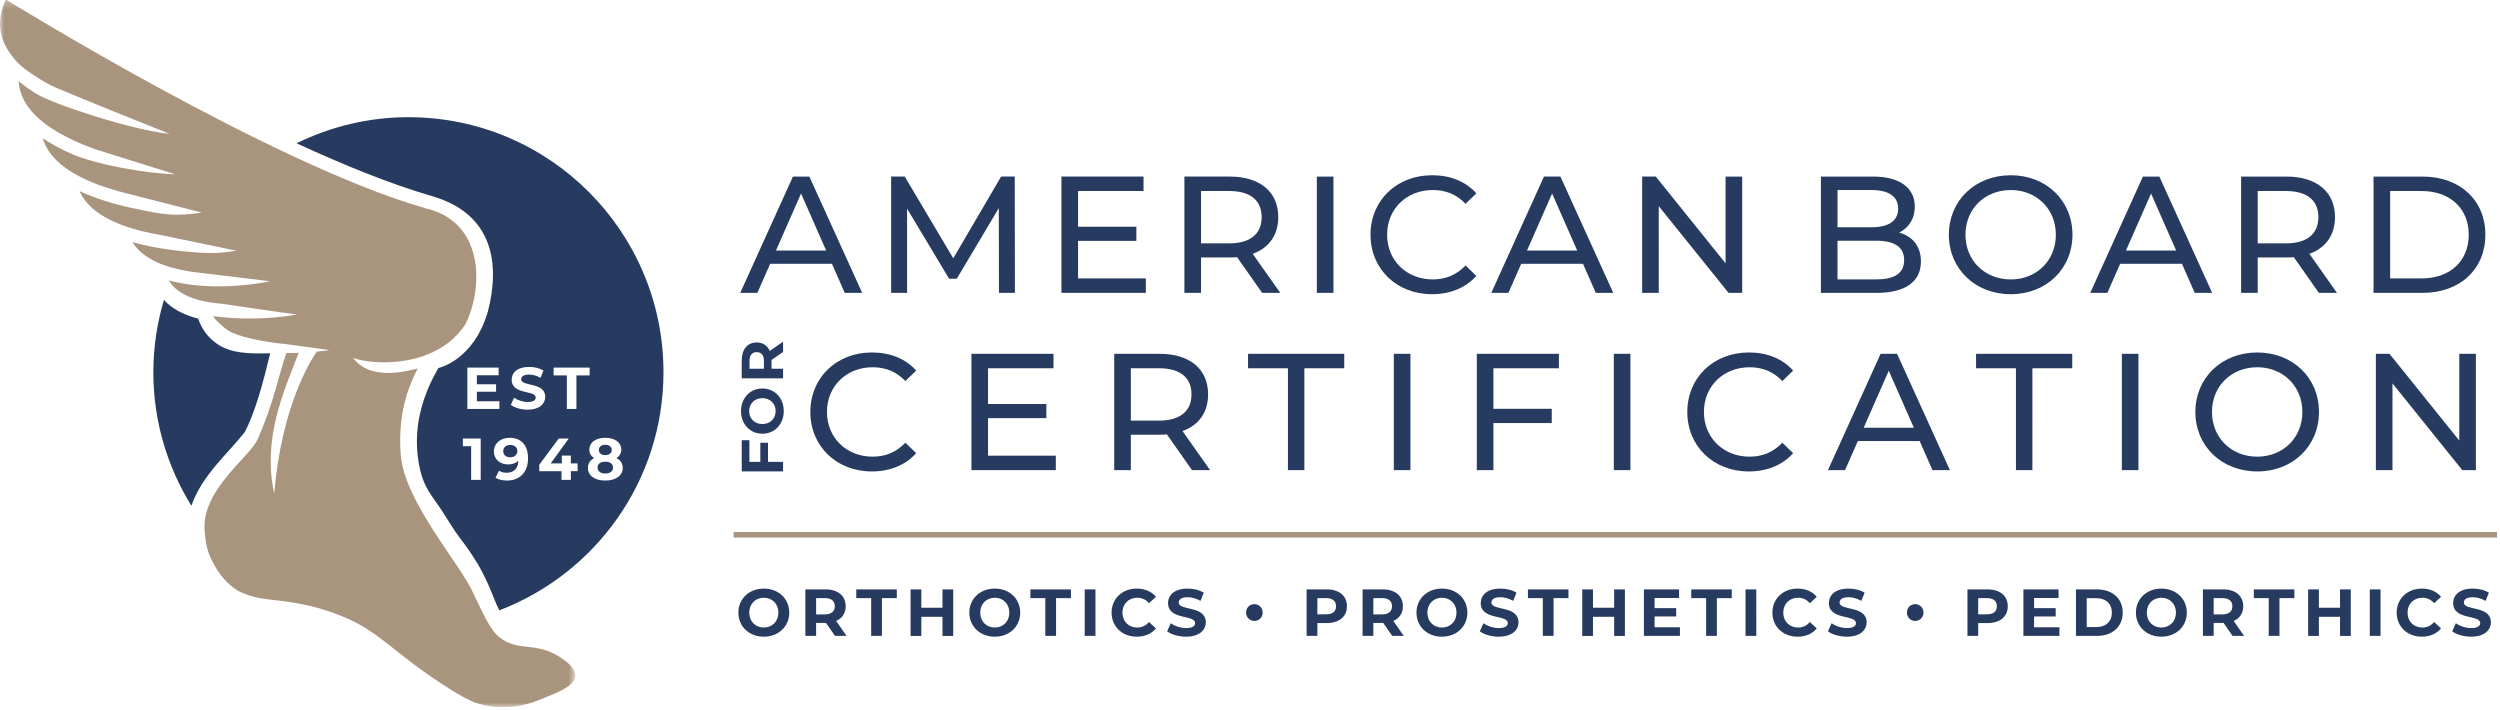 <svg xmlns="http://www.w3.org/2000/svg" xmlns:xlink="http://www.w3.org/1999/xlink" width="310" height="88" viewBox="0 0 310 88">
    <defs>
        <path id="prefix__a" d="M0 0.273L71.332 0.273 71.332 88.047 0 88.047z"/>
    </defs>
    <g fill="none" fill-rule="evenodd">
        <g transform="translate(0 -1) translate(0 .644)">
            <path fill="#273B60" d="M304.95 44.228v10.756l-8.653-10.756h-1.69v14.423h2.06V47.896l8.654 10.755h1.69V44.228h-2.06zM279.91 56.982c-3.236 0-5.625-2.349-5.625-5.542 0-3.194 2.389-5.543 5.625-5.543 3.192 0 5.582 2.35 5.582 5.543s-2.39 5.542-5.582 5.542zm0 1.834c4.387 0 7.643-3.132 7.643-7.376 0-4.245-3.256-7.377-7.643-7.377-4.431 0-7.686 3.153-7.686 7.377 0 4.223 3.255 7.376 7.686 7.376zm-16.8-.165h2.059V44.228h-2.06v14.423zm-13.133 0h2.04V46.02h4.943v-1.793h-11.928v1.793h4.945v12.63zm-18.881-5.254l3.11-7.068 3.112 7.068h-6.222zm8.528 5.254h2.164l-6.552-14.423h-2.04l-6.53 14.423h2.121l1.588-3.606h7.664l1.585 3.606zm-22.775.165c2.247 0 4.183-.784 5.5-2.267l-1.337-1.298c-1.112 1.175-2.473 1.731-4.06 1.731-3.256 0-5.666-2.349-5.666-5.542 0-3.194 2.41-5.543 5.666-5.543 1.587 0 2.948.536 4.06 1.71l1.338-1.299c-1.318-1.482-3.254-2.245-5.48-2.245-4.389 0-7.644 3.112-7.644 7.377s3.255 7.376 7.623 7.376zm-16.738-.165h2.06V44.228h-2.06v14.423zm-6.807-12.63v-1.793h-10.179v14.423h2.06v-5.832h7.232v-1.77h-7.232V46.02h8.12zm-20.47 12.63h2.06V44.228h-2.06v14.423zm-13.131 0h2.039V46.02h4.945v-1.793h-11.93v1.793h4.946v12.63zm-15.977-6.14h-3.502v-6.49h3.502c2.638 0 4.018 1.174 4.018 3.234 0 2.061-1.38 3.256-4.018 3.256zm6.326 6.14l-3.42-4.841c2.02-.722 3.173-2.329 3.173-4.555 0-3.131-2.267-5.027-6.017-5.027h-5.624v14.423h2.06v-4.388h3.564c.309 0 .619-.021.908-.042l3.11 4.43h2.246zm-27.536-1.793v-4.656h7.233V50.45h-7.233v-4.429h8.118v-1.793h-10.178v14.423h10.467v-1.793h-8.407zm-14.41 1.958c2.246 0 4.184-.784 5.501-2.267l-1.339-1.298c-1.112 1.175-2.472 1.731-4.059 1.731-3.256 0-5.664-2.349-5.664-5.542 0-3.194 2.408-5.543 5.664-5.543 1.587 0 2.947.536 4.06 1.71l1.338-1.299c-1.317-1.482-3.255-2.245-5.48-2.245-4.388 0-7.644 3.112-7.644 7.377s3.256 7.376 7.623 7.376zM296.38 34.88V24.043h3.894c3.564 0 5.851 2.184 5.851 5.419 0 3.235-2.287 5.418-5.851 5.418h-3.895zm-2.06 1.793h6.077c4.636 0 7.789-2.926 7.789-7.211s-3.153-7.211-7.789-7.211h-6.078v14.422zm-10.859-6.14h-3.503v-6.49h3.503c2.638 0 4.018 1.175 4.018 3.235 0 2.06-1.38 3.255-4.018 3.255zm6.326 6.14l-3.42-4.842c2.02-.721 3.173-2.328 3.173-4.553 0-3.132-2.266-5.027-6.017-5.027h-5.625v14.422h2.06v-4.388h3.565c.31 0 .619-.022.907-.042l3.11 4.43h2.247zM263.62 31.42l3.111-7.067 3.11 7.067h-6.22zm8.53 5.254h2.162l-6.55-14.422h-2.04l-6.532 14.422h2.123l1.585-3.606h7.665l1.587 3.606zm-22.808-1.669c-3.235 0-5.625-2.348-5.625-5.542s2.39-5.543 5.625-5.543c3.193 0 5.583 2.349 5.583 5.543s-2.39 5.542-5.583 5.542zm0 1.834c4.388 0 7.643-3.132 7.643-7.376s-3.255-7.376-7.643-7.376c-4.43 0-7.685 3.152-7.685 7.376s3.255 7.376 7.685 7.376zm-16.751-1.834h-4.74v-4.8h4.74c2.286 0 3.523.742 3.523 2.41 0 1.67-1.237 2.39-3.523 2.39zm-.516-11.085c2.102 0 3.296.782 3.296 2.308 0 1.524-1.194 2.308-3.296 2.308h-4.223V23.92h4.223zm3.42 5.275c1.134-.556 1.937-1.647 1.937-3.215 0-2.328-1.854-3.728-5.17-3.728h-6.47v14.422h6.881c3.647 0 5.523-1.422 5.523-3.894 0-1.916-1.073-3.132-2.7-3.585zM213.97 22.25v10.754l-8.653-10.754h-1.69v14.422h2.06V25.918l8.654 10.755h1.69V22.251h-2.061zm-24.62 9.168l3.111-7.067 3.111 7.067h-6.222zm8.53 5.254h2.164l-6.553-14.422h-2.04l-6.53 14.422h2.121l1.587-3.606h7.664l1.587 3.606zm-20.316.165c2.247 0 4.183-.783 5.502-2.266l-1.34-1.299c-1.112 1.175-2.472 1.731-4.06 1.731-3.253 0-5.665-2.348-5.665-5.542s2.412-5.543 5.666-5.543c1.587 0 2.947.537 4.06 1.71l1.34-1.298c-1.32-1.483-3.256-2.245-5.482-2.245-4.39 0-7.643 3.11-7.643 7.376 0 4.265 3.254 7.376 7.622 7.376zm-14.277-.165h2.06V22.251h-2.06v14.422zm-10.859-6.14h-3.502v-6.49h3.502c2.638 0 4.018 1.175 4.018 3.235 0 2.06-1.38 3.255-4.018 3.255zm6.326 6.14l-3.42-4.842c2.019-.721 3.172-2.328 3.172-4.553 0-3.132-2.266-5.027-6.016-5.027h-5.625v14.422h2.06v-4.388h3.565c.31 0 .618-.022.907-.042l3.11 4.43h2.247zm-25.074-1.793v-4.655h7.23v-1.752h-7.23v-4.43h8.118v-1.792h-10.18v14.422h10.468V34.88h-8.406zm-7.83 1.793l-.021-14.422h-1.69l-5.934 10.136-6.016-10.136h-1.69v14.422h1.979V26.227l5.213 8.694h.947l5.213-8.756.02 10.508h1.978zM96.22 31.42l3.111-7.067 3.111 7.067h-6.222zm8.529 5.254h2.164l-6.551-14.422h-2.04L91.79 36.673h2.122l1.586-3.606h7.666l1.585 3.606zM306.422 79.306c1.65 0 2.448-.824 2.448-1.788 0-2.115-3.353-1.383-3.353-2.447 0-.363.305-.66 1.095-.66.513 0 1.064.148 1.599.454l.412-1.014c-.535-.338-1.276-.511-2.002-.511-1.64 0-2.431.815-2.431 1.797 0 2.143 3.355 1.402 3.355 2.48 0 .355-.322.619-1.113.619-.693 0-1.418-.248-1.904-.602l-.454 1.005c.511.395 1.434.667 2.348.667zm-6.115 0c1.007 0 1.839-.362 2.383-1.03l-.858-.79c-.387.452-.874.684-1.451.684-1.08 0-1.845-.759-1.845-1.847s.766-1.847 1.845-1.847c.577 0 1.064.231 1.451.676l.858-.79c-.544-.659-1.376-1.022-2.374-1.022-1.796 0-3.13 1.244-3.13 2.983 0 1.74 1.334 2.983 3.12 2.983zm-6.45-.1h1.333V73.44h-1.334v5.768zm-3.694-5.767v2.274h-2.622V73.44h-1.334v5.768h1.334v-2.365h2.622v2.365h1.335v-5.768h-1.335zm-8.842 5.768h1.333v-4.681h1.847v-1.087h-5.028v1.087h1.848v4.68zm-4.508-3.675c0 .626-.413 1.006-1.23 1.006h-1.088v-2.012h1.089c.816 0 1.229.371 1.229 1.006zm1.457 3.675l-1.293-1.855c.75-.32 1.186-.954 1.186-1.82 0-1.294-.963-2.093-2.505-2.093h-2.497v5.768h1.334V77.6h1.229l1.113 1.607h1.433zm-10.26-1.037c-1.03 0-1.806-.75-1.806-1.847s.776-1.847 1.806-1.847 1.806.75 1.806 1.847c0 1.096-.776 1.847-1.806 1.847zm0 1.136c1.814 0 3.156-1.26 3.156-2.983s-1.342-2.983-3.156-2.983c-1.822 0-3.156 1.268-3.156 2.983s1.334 2.983 3.156 2.983zm-9.256-1.194v-3.578h1.22c1.146 0 1.897.684 1.897 1.79 0 1.104-.75 1.788-1.896 1.788h-1.221zm-1.335 1.095h2.622c1.886 0 3.18-1.136 3.18-2.884s-1.294-2.884-3.18-2.884h-2.622v5.768zm-5.193-1.07V76.8h2.679v-1.037h-2.679v-1.254h3.034v-1.07h-4.358v5.768h4.464v-1.07h-3.14zm-5.842-1.607h-1.088v-2.004h1.088c.816 0 1.23.371 1.23 1.006 0 .626-.414.998-1.23.998zm.074-3.091h-2.496v5.768h1.334v-1.59h1.162c1.542 0 2.505-.8 2.505-2.085 0-1.294-.963-2.093-2.505-2.093zm-8.974 3.913c.56 0 1.03-.444 1.03-1.045 0-.602-.47-1.038-1.03-1.038-.568 0-1.028.436-1.028 1.038 0 .6.46 1.045 1.028 1.045zm-8.47 1.954c1.647 0 2.446-.824 2.446-1.788 0-2.115-3.355-1.383-3.355-2.447 0-.363.306-.66 1.098-.66.51 0 1.063.148 1.599.454l.411-1.014c-.535-.338-1.277-.511-2.003-.511-1.64 0-2.43.815-2.43 1.797 0 2.143 3.355 1.402 3.355 2.48 0 .355-.322.619-1.114.619-.691 0-1.418-.248-1.904-.602l-.452 1.005c.511.395 1.433.667 2.35.667zm-6.116 0c1.004 0 1.838-.362 2.38-1.03l-.856-.79c-.387.452-.873.684-1.45.684-1.08 0-1.847-.759-1.847-1.847s.766-1.847 1.847-1.847c.577 0 1.063.231 1.45.676l.856-.79c-.542-.659-1.376-1.022-2.373-1.022-1.796 0-3.13 1.244-3.13 2.983 0 1.74 1.334 2.983 3.123 2.983zm-6.453-.1h1.335V73.44h-1.335v5.768zm-4.887 0h1.334v-4.68h1.846v-1.087h-5.025v1.087h1.845v4.68zm-6.387-1.07V76.8h2.678v-1.037h-2.678v-1.254h3.032v-1.07h-4.359v5.768h4.466v-1.07h-3.14zm-5.018-4.697v2.274h-2.623V73.44h-1.334v5.768h1.334v-2.365h2.623v2.365h1.334v-5.768h-1.334zm-8.844 5.768h1.334v-4.681h1.846v-1.087h-5.026v1.087h1.846v4.68zm-5.466.099c1.65 0 2.448-.824 2.448-1.788 0-2.115-3.354-1.383-3.354-2.447 0-.363.305-.66 1.096-.66.513 0 1.064.148 1.599.454l.413-1.014c-.534-.338-1.277-.511-2.004-.511-1.64 0-2.43.815-2.43 1.797 0 2.143 3.356 1.402 3.356 2.48 0 .355-.323.619-1.115.619-.692 0-1.417-.248-1.902-.602l-.454 1.005c.511.395 1.433.667 2.347.667zM178.8 78.17c-1.031 0-1.805-.75-1.805-1.847s.774-1.847 1.805-1.847c1.03 0 1.804.75 1.804 1.847 0 1.096-.773 1.847-1.804 1.847zm0 1.136c1.812 0 3.155-1.26 3.155-2.983s-1.343-2.983-3.155-2.983c-1.823 0-3.157 1.268-3.157 2.983s1.334 2.983 3.157 2.983zm-6.19-3.774c0 .626-.412 1.006-1.227 1.006h-1.09v-2.012h1.09c.815 0 1.228.371 1.228 1.006zm1.458 3.675l-1.293-1.855c.75-.32 1.186-.954 1.186-1.82 0-1.294-.964-2.093-2.504-2.093h-2.498v5.768h1.334V77.6H171.521l1.112 1.607h1.434zm-9.626-2.677h-1.087v-2.004h1.087c.817 0 1.229.371 1.229 1.006 0 .626-.412.998-1.229.998zm.075-3.091h-2.497v5.768h1.335v-1.59h1.162c1.54 0 2.505-.8 2.505-2.085 0-1.294-.964-2.093-2.505-2.093zm-8.975 3.913c.56 0 1.03-.444 1.03-1.045 0-.602-.47-1.038-1.03-1.038-.568 0-1.03.436-1.03 1.038 0 .6.462 1.045 1.03 1.045zm-8.47 1.954c1.648 0 2.447-.824 2.447-1.788 0-2.115-3.355-1.383-3.355-2.447 0-.363.306-.66 1.097-.66.512 0 1.063.148 1.599.454l.41-1.014c-.534-.338-1.275-.511-2-.511-1.641 0-2.432.815-2.432 1.797 0 2.143 3.355 1.402 3.355 2.48 0 .355-.323.619-1.112.619-.694 0-1.42-.248-1.905-.602l-.453 1.005c.51.395 1.433.667 2.348.667zm-6.116 0c1.006 0 1.838-.362 2.382-1.03l-.858-.79c-.388.452-.873.684-1.45.684-1.08 0-1.847-.759-1.847-1.847s.767-1.847 1.846-1.847c.578 0 1.063.231 1.451.676l.858-.79c-.544-.659-1.376-1.022-2.374-1.022-1.797 0-3.13 1.244-3.13 2.983 0 1.74 1.333 2.983 3.122 2.983zm-6.452-.1h1.334V73.44h-1.334v5.768zm-4.887 0h1.334v-4.68h1.845v-1.087h-5.026v1.087h1.847v4.68zm-6.264-1.036c-1.031 0-1.805-.75-1.805-1.847s.774-1.847 1.805-1.847c1.03 0 1.804.75 1.804 1.847 0 1.096-.773 1.847-1.804 1.847zm0 1.136c1.812 0 3.155-1.26 3.155-2.983s-1.343-2.983-3.155-2.983c-1.823 0-3.157 1.268-3.157 2.983s1.334 2.983 3.157 2.983zm-6.486-5.867v2.274h-2.622V73.44h-1.334v5.768h1.334v-2.365h2.622v2.365h1.333v-5.768h-1.333zm-8.843 5.768h1.334v-4.681h1.845v-1.087h-5.026v1.087h1.847v4.68zm-4.508-3.675c0 .626-.413 1.006-1.228 1.006h-1.09v-2.012h1.09c.815 0 1.228.371 1.228 1.006zm1.457 3.675l-1.293-1.855c.75-.32 1.186-.954 1.186-1.82 0-1.294-.963-2.093-2.504-2.093h-2.498v5.768h1.334V77.6H102.426l1.112 1.607h1.434zm-10.26-1.037c-1.03 0-1.805-.75-1.805-1.847s.775-1.847 1.805-1.847c1.03 0 1.806.75 1.806 1.847 0 1.096-.776 1.847-1.806 1.847zm0 1.136c1.814 0 3.156-1.26 3.156-2.983s-1.342-2.983-3.156-2.983c-1.821 0-3.155 1.268-3.155 2.983s1.334 2.983 3.155 2.983zM30.338 53.95c1.278-2.371 2.295-6.152 3.168-9.79-2.683.077-4.883.021-6.61-1.181-1.1-.767-1.877-1.81-2.326-3.114-1.511-.389-2.819-.997-3.819-1.896-.152-.137-.286-.289-.422-.437-.843 2.85-1.314 5.86-1.314 8.984 0 6.08 1.745 11.738 4.718 16.558 1.286-3.786 4.66-6.606 6.605-9.124zm33.813 2.34c0-.439-.329-.762-.893-.762-.506 0-.858.294-.858.762 0 .469.344.77.873.77.52 0 .878-.323.878-.77zm11.707-.132c0-.402-.322-.645-.806-.645-.477 0-.792.243-.792.645 0 .39.308.631.792.631.491 0 .806-.242.806-.63zm.161 2.176c0-.454-.374-.732-.967-.732-.587 0-.953.278-.953.732 0 .455.366.74.953.74.593 0 .967-.285.967-.74zm1.018-2.227c0 .461-.22.82-.6 1.055.497.25.783.66.783 1.208 0 .968-.864 1.576-2.168 1.576-1.297 0-2.154-.608-2.154-1.576 0-.549.286-.959.777-1.208-.381-.234-.593-.594-.593-1.055 0-.9.804-1.464 1.97-1.464 1.18 0 1.985.563 1.985 1.464zm-3.92-9.201h-1.64v4.161H70.29v-4.161h-1.642v-.966h4.469v.966zm-8.49.484c0 .948 2.981.295 2.981 2.176 0 .856-.71 1.59-2.174 1.59-.815 0-1.634-.243-2.088-.594l.403-.894c.432.316 1.076.535 1.692.535.703 0 .989-.234.989-.55 0-.958-2.982-.3-2.982-2.204 0-.872.703-1.597 2.162-1.597.644 0 1.303.154 1.779.453l-.366.902c-.476-.272-.967-.404-1.42-.404-.705 0-.977.264-.977.587zm-1.442 7.253c1.42 0 2.292.885 2.292 2.542 0 1.772-1.061 2.761-2.615 2.761-.543 0-1.062-.125-1.42-.352l.438-.871c.278.19.608.256.96.256.85 0 1.407-.506 1.443-1.495-.3.3-.74.462-1.274.462-.99 0-1.766-.63-1.766-1.597 0-1.047.858-1.706 1.942-1.706zm-1.261-3.576h-3.97V45.94h3.874v.951h-2.695v1.115h2.38v.922h-2.38v1.188h2.79v.951zm-2.315 3.664v5.127h-1.186v-4.176h-1.026v-.95h2.212zm7.26 3.251l2.418-3.25h1.244l-2.24 3.083h1.377v-.96h1.12v.96h.835v.966h-.835v1.077H69.63v-1.077H66.87v-.799zm15.403-11.466c0-17.467-14.161-31.628-31.629-31.628-4.982 0-9.676 1.184-13.868 3.235 5.84 2.702 11.664 5.062 16.83 6.564 7.62 2.214 8.414 8.497 6.882 14.335-1.79 6.075-6.127 6.971-6.127 6.971-1.465 2.533-3.295 6.646-2.452 11.69.57 3.404 1.768 4.12 3.395 6.787 1.961 3.219 1.911 2.548 3.959 5.846 1.591 2.784 1.909 4.307 2.657 5.722 11.893-4.547 20.353-16.031 20.353-29.522z"/>
            <mask id="prefix__b" fill="#fff">
                <use xlink:href="#prefix__a"/>
            </mask>
            <path fill="#A9947E" d="M71.33 84.172c.046-1.032-1.185-1.858-1.84-2.3-2.865-1.924-5.1-.722-7.37-2.344-1.382-.986-2.254-3.243-3.385-5.504-1.446-3.51-8.65-11.447-9.05-17.347-.276-4.056.405-7.36 2.116-10.63-3.354.876-6.364.894-8.029-1.32 1.623.607 5.48.975 8.961-.308.01-.017.017-.032.028-.049.077-.01.144-.035.218-.049 1.833-.721 3.544-1.908 4.743-3.792 1.012-1.992 1.345-4.3 1.337-5.807.033-1.54-.249-7.203-6.386-8.555-.029-.01.05-.005-.165-.067C33.73 20.692 1.13.537 1.13.537L.77.29l.024.027L.736.273c-.88 1.9-.969 3.64-.275 5.298.136.324.302.64.492.949.036.048.076.11.12.192.048.072.095.146.146.219.187.268.392.528.614.785l-.005.022c.218.243.45.477.67.685v-.007c.53.513 2.123 1.64 3.782 2.506 1.254.656 14.738 6.025 14.738 6.025-4.535-.43-14.452-3.657-16.605-5.014-.757-.478-1.463-.979-2.107-1.504.052.828.275 1.612.673 2.364.183.346.4.678.647 1 .212.275.444.542.698.8.233.239.485.47.752.696 1.68 1.414 4 2.571 6.629 3.538h-.008l10.006 3.133c-3.585-.083-9.93-1.21-12.964-2.582-.262-.119-.52-.24-.773-.363-.959-.468-1.854-.973-2.667-1.52.165.556.412 1.085.746 1.587.43.647.988 1.235 1.65 1.77.256.206.526.405.813.596.266.178.548.35.839.514 1.7.966 3.799 1.714 6.1 2.306h-.004l9.576 2.443c-2.816.454-4.514.288-6.79-.178-.952-.194-2.571-.522-3.477-.764-.27-.071-.537-.146-.801-.223-1.464-.422-2.845-.914-4.093-1.494.21.467.483.906.823 1.32.787.958 1.885 1.733 3.2 2.362.285.135.576.267.882.389.287.115.585.223.887.327 1.294.442 2.73.78 4.252 1.041h-.005l9.382 1.945c-2.251.438-4.401.306-6.491.087-1.303-.135-2.576-.312-3.796-.544-.892-.17-1.753-.366-2.579-.596.24.377.524.728.86 1.05.378.364.814.683 1.292.97.27.16.548.314.846.452.275.129.566.243.864.353 1.154.426 2.47.714 3.892.897v.001l9.35 1.124c-4.504.874-9.08.854-12.598-.111.223.365.497.698.83.993.608.541 1.385.953 2.284 1.257.278.095.57.176.872.25.281.07.57.133.87.187.57.102 1.173.172 1.796.222 0 0 8.992 1.35 9.3 1.309-3.566.66-7.297.63-10.456.226.322.536 1.293 1.37 1.82 1.734 1.142.785 4.337 1.47 7.342 1.734-.002 0 .017.008.047.018 1.983.244 5.224.72 5.224.72s-.622.093-1.573.186c-.787 1.138-4.365 6.834-5.27 17.578-1.477-6.592 1.085-12.502 3.037-17.422-.491.02-1.01.022-1.525.017-.975 2.692-1.496 6-3.557 10.664-.988 2.237-6.862 6.222-6.597 11.215.156 2.059.375 2.966 1.336 4.629.952 1.648 2.132 2.62 3.066 3.11 2.906 1.298 4.154.665 8.925 1.805.108.025 1.777.43 3.623 1.174 4.69 1.888 5.956 4.127 12.329 8.334 3.124 2.064 4.143 2.4 4.734 2.565 3.985 1.115 6.985-.268 8.22-.78 1.318-.544 3.677-1.378 3.734-2.672" mask="url(#prefix__b)"/>
            <path fill="#273B60" d="M93.832 44.022c.558 0 .895.366.895 1.092v.968H92.94v-.968c0-.726.33-1.092.893-1.092zm3.268-1.296l-1.648 1.149c-.285-.666-.85-1.054-1.62-1.054-1.15 0-1.859.857-1.859 2.227v2.219H97.1v-1.185H95.67v-1.094L97.1 44v-1.274zm-.922 8.607c0 .917-.668 1.605-1.64 1.605-.977 0-1.642-.688-1.642-1.605 0-.916.665-1.605 1.641-1.605.973 0 1.641.69 1.641 1.605zm1.009 0c0-1.612-1.119-2.805-2.65-2.805-1.532 0-2.653 1.193-2.653 2.805 0 1.62 1.127 2.806 2.653 2.806 1.524 0 2.65-1.186 2.65-2.806zm-4.262 3.605h-.952v3.875H97.1v-1.186h-1.868v-2.374h-.952v2.374h-1.355v-2.69z"/>
        </g>
        <path fill="#A9947E" d="M90.969 67.651L309.633 67.651 309.633 66.971 90.969 66.971z" transform="translate(0 -1)"/>
    </g>
</svg>
